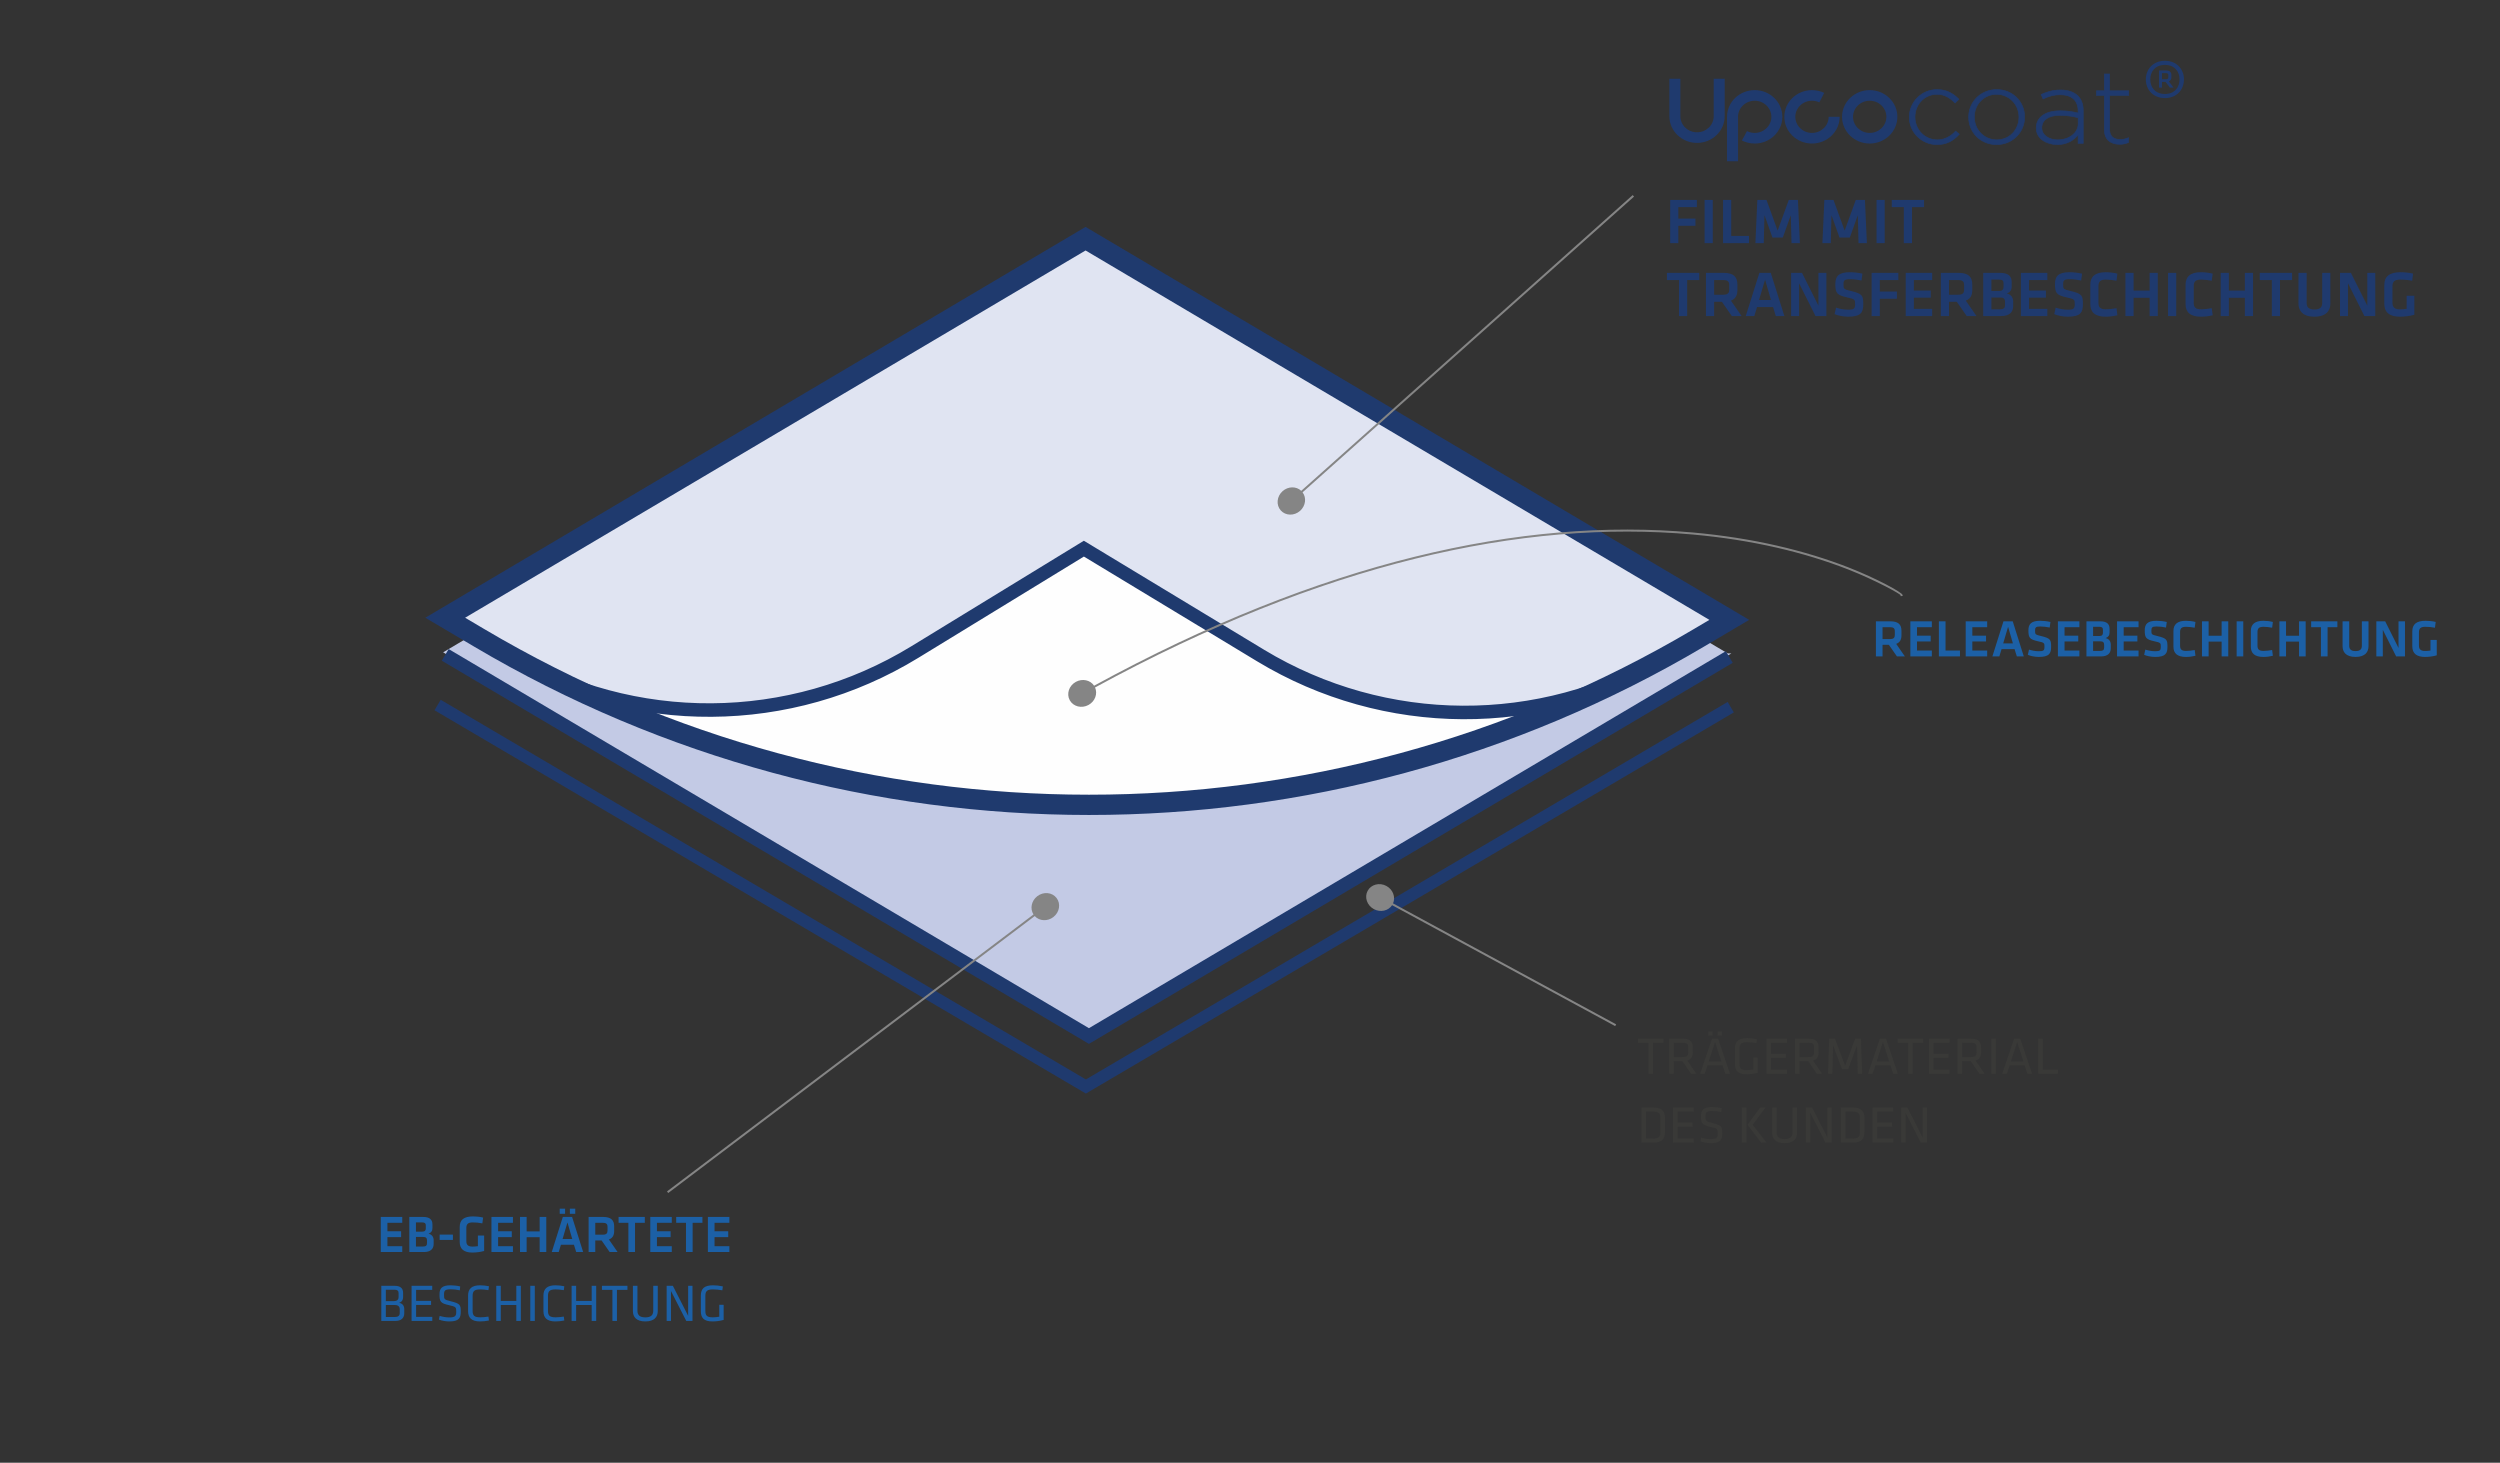 <?xml version="1.0" encoding="UTF-8"?>
<svg width="617px" height="361px" viewBox="0 0 617 361" version="1.1" xmlns="http://www.w3.org/2000/svg" xmlns:xlink="http://www.w3.org/1999/xlink">
    <rect x="0" y="0" width="617" height="361" fill="#333333" stroke="none"/>
    <!-- Generator: Sketch 52.6 (67491) - http://www.bohemiancoding.com/sketch -->
    <title>UpcoCoat_graphics_de    </title>
    <desc>Created with Sketch.</desc>
    <g id="UpcoCoat_graphics_de----" stroke="none" stroke-width="1" fill="none" fill-rule="evenodd">
        <g id="Group" transform="translate(108, 58)">
            <polygon id="Fill-1" fill="#C3CAE5" points="1.369 102.99 160.583 197.268 319.296 103.264 318.397 103.264 319.296 103.264 318.397 103.264 159.721 9.259"></polygon>
            <path d="M160.333,1.388 L315.565,93.307 L316.339,98.815 L281.982,114.885 L260.026,117.906 L241.942,117.041 C241.942,117.041 220.417,114.453 204.055,104.959 L159.562,78.15 L121.821,100.642 L107.613,108.841 L89.53,114.885 L75.322,117.041 L63.265,117.473 L52.071,116.989 L42.6,115.315 L25.379,107.98 L8.586,98.815 C8.586,98.815 0.676,96.653 7.86,91.096 L160.333,1.388 Z" id="Fill-2" fill="#E0E4F2"></path>
            <path d="M46.475,117.905 C46.475,117.905 106.367,142.933 160.591,140.777 C160.591,140.777 216.971,142.902 260.456,123.084 L281.985,114.884 L265.624,117.905 L249.694,117.905 C249.694,117.905 224.72,117.533 203.623,103.262 L160.333,77.772 L129.141,96.326 L113.211,105.82 C113.211,105.82 91.683,117.905 70.586,117.905 L50.351,116.178 L46.475,117.905 Z" id="Fill-4" fill="#FEFEFE"></path>
            <polyline id="Stroke-6" stroke="#1F3A6E" stroke-width="3.335" points="1.88 103.621 160.748 197.692 318.786 104.147"></polyline>
            <path d="M318.786,94.981 L159.919,0.91 L1.88,94.455 L10.219,99.39 C103.076,154.376 218.422,154.385 311.292,99.418 L318.786,94.981 Z" id="Stroke-8" stroke="#1F3A6E" stroke-width="5.003"></path>
            <path d="M1.88,94.454 L17.284,103.6 C48.324,122.027 86.976,121.772 117.77,102.934 L159.499,77.406 L203.115,103.786 C233.778,122.329 272.114,122.533 302.971,104.319 L318.786,94.981" id="Stroke-10" stroke="#1F3A6E" stroke-width="3.335"></path>
            <polyline id="Stroke-1-Copy-3" stroke="#1F3A6E" stroke-width="3" points="5.68434189e-14 116 159.993 210.149 319.15 116.527"></polyline>
        </g>
        <path d="M470.125,162 L468.162,162 L466.173,159.14 L464.613,159.14 L464.613,162 L462.975,162 L462.975,153.342 L466.524,153.342 C468.539,153.342 469.28,154.161 469.28,155.682 L469.28,156.813 C469.28,157.853 468.89,158.581 467.98,158.906 L470.125,162 Z M467.642,155.812 C467.642,155.084 467.33,154.785 466.459,154.785 L464.613,154.785 L464.613,157.723 L466.459,157.723 C467.356,157.723 467.642,157.398 467.642,156.67 L467.642,155.812 Z M471.475,162 L471.475,153.342 L476.779,153.342 L476.779,154.785 L473.113,154.785 L473.113,156.878 L476.493,156.878 L476.493,158.321 L473.113,158.321 L473.113,160.557 L476.779,160.557 L476.779,162 L471.475,162 Z M480.157,153.342 L480.157,160.557 L483.719,160.557 L483.719,162 L478.519,162 L478.519,153.342 L480.157,153.342 Z M485.134,162 L485.134,153.342 L490.438,153.342 L490.438,154.785 L486.772,154.785 L486.772,156.878 L490.152,156.878 L490.152,158.321 L486.772,158.321 L486.772,160.557 L490.438,160.557 L490.438,162 L485.134,162 Z M497.755,162 L497.196,160.206 L493.985,160.206 L493.439,162 L491.723,162 L494.453,153.342 L496.741,153.342 L499.471,162 L497.755,162 Z M495.597,154.694 L494.388,158.789 L496.78,158.789 L495.597,154.694 Z M506.216,159.647 C506.216,161.285 505.735,162.13 503.174,162.13 C502.186,162.13 501.042,161.883 500.47,161.61 L500.756,160.323 C501.562,160.57 502.342,160.726 503.2,160.726 C504.383,160.726 504.578,160.479 504.578,159.647 C504.578,158.685 504.552,158.607 502.992,158.269 C500.899,157.801 500.613,157.398 500.613,155.565 C500.613,153.992 501.328,153.212 503.525,153.212 C504.279,153.212 505.189,153.303 506.047,153.498 L505.865,154.876 C505.15,154.72 504.305,154.616 503.551,154.616 C502.446,154.616 502.251,154.85 502.251,155.604 C502.251,156.592 502.277,156.618 503.772,156.982 C506.099,157.541 506.216,157.918 506.216,159.647 Z M507.891,162 L507.891,153.342 L513.195,153.342 L513.195,154.785 L509.529,154.785 L509.529,156.878 L512.909,156.878 L512.909,158.321 L509.529,158.321 L509.529,160.557 L513.195,160.557 L513.195,162 L507.891,162 Z M518.575,162 L514.935,162 L514.935,153.342 L518.341,153.342 C519.979,153.342 520.642,154.018 520.642,155.188 L520.642,156.085 C520.642,156.8 520.343,157.203 519.68,157.489 C520.473,157.658 520.941,158.243 520.941,159.088 L520.941,160.011 C520.941,161.233 520.148,162 518.575,162 Z M519.303,159.803 L519.303,159.153 C519.303,158.568 519.043,158.282 518.393,158.282 L516.573,158.282 L516.573,160.648 L518.25,160.648 C518.991,160.648 519.303,160.44 519.303,159.803 Z M519.004,156.163 L519.004,155.396 C519.004,154.915 518.744,154.694 518.146,154.694 L516.573,154.694 L516.573,156.969 L518.133,156.969 C518.77,156.969 519.004,156.67 519.004,156.163 Z M522.486,162 L522.486,153.342 L527.79,153.342 L527.79,154.785 L524.124,154.785 L524.124,156.878 L527.504,156.878 L527.504,158.321 L524.124,158.321 L524.124,160.557 L527.79,160.557 L527.79,162 L522.486,162 Z M534.925,159.647 C534.925,161.285 534.444,162.13 531.883,162.13 C530.895,162.13 529.751,161.883 529.179,161.61 L529.465,160.323 C530.271,160.57 531.051,160.726 531.909,160.726 C533.092,160.726 533.287,160.479 533.287,159.647 C533.287,158.685 533.261,158.607 531.701,158.269 C529.608,157.801 529.322,157.398 529.322,155.565 C529.322,153.992 530.037,153.212 532.234,153.212 C532.988,153.212 533.898,153.303 534.756,153.498 L534.574,154.876 C533.859,154.72 533.014,154.616 532.26,154.616 C531.155,154.616 530.96,154.85 530.96,155.604 C530.96,156.592 530.986,156.618 532.481,156.982 C534.808,157.541 534.925,157.918 534.925,159.647 Z M536.405,159.621 L536.405,155.721 C536.405,154.135 537.328,153.212 539.486,153.212 C540.292,153.212 541.124,153.316 541.839,153.498 L541.657,154.915 C540.955,154.785 540.136,154.694 539.538,154.694 C538.407,154.694 538.043,155.084 538.043,156.007 L538.043,159.335 C538.043,160.258 538.407,160.648 539.538,160.648 C540.136,160.648 540.955,160.557 541.657,160.427 L541.839,161.844 C541.124,162.026 540.292,162.13 539.486,162.13 C537.328,162.13 536.405,161.207 536.405,159.621 Z M549.936,162 L548.298,162 L548.298,158.347 L545.087,158.347 L545.087,162 L543.449,162 L543.449,153.342 L545.087,153.342 L545.087,156.904 L548.298,156.904 L548.298,153.342 L549.936,153.342 L549.936,162 Z M553.639,153.342 L553.639,162 L552.001,162 L552.001,153.342 L553.639,153.342 Z M555.509,159.621 L555.509,155.721 C555.509,154.135 556.432,153.212 558.59,153.212 C559.396,153.212 560.228,153.316 560.943,153.498 L560.761,154.915 C560.059,154.785 559.24,154.694 558.642,154.694 C557.511,154.694 557.147,155.084 557.147,156.007 L557.147,159.335 C557.147,160.258 557.511,160.648 558.642,160.648 C559.24,160.648 560.059,160.557 560.761,160.427 L560.943,161.844 C560.228,162.026 559.396,162.13 558.59,162.13 C556.432,162.13 555.509,161.207 555.509,159.621 Z M569.04,162 L567.402,162 L567.402,158.347 L564.191,158.347 L564.191,162 L562.553,162 L562.553,153.342 L564.191,153.342 L564.191,156.904 L567.402,156.904 L567.402,153.342 L569.04,153.342 L569.04,162 Z M572.808,162 L572.808,154.785 L570.39,154.785 L570.39,153.342 L576.864,153.342 L576.864,154.785 L574.446,154.785 L574.446,162 L572.808,162 Z M582.907,153.342 L584.545,153.342 L584.545,159.491 C584.545,160.856 583.778,162.13 581.347,162.13 C578.916,162.13 578.149,160.856 578.149,159.491 L578.149,153.342 L579.787,153.342 L579.787,159.361 C579.787,160.206 580.19,160.687 581.347,160.687 C582.504,160.687 582.907,160.206 582.907,159.361 L582.907,153.342 Z M591.368,162 L588.079,155.435 L588.079,162 L586.48,162 L586.48,153.342 L588.664,153.342 L591.953,159.92 L591.953,153.342 L593.552,153.342 L593.552,162 L591.368,162 Z M596.995,156.046 L596.995,159.322 C596.995,160.167 597.359,160.661 598.503,160.661 C598.945,160.661 599.4,160.622 599.842,160.557 L599.842,157.931 L601.389,157.931 L601.389,161.74 C600.479,162 599.4,162.13 598.49,162.13 C596.371,162.13 595.357,161.233 595.357,159.517 L595.357,155.825 C595.357,154.044 596.397,153.212 598.646,153.212 C599.348,153.212 600.349,153.29 601.129,153.498 L600.947,154.928 C600.154,154.759 599.361,154.694 598.516,154.694 C597.372,154.694 596.995,155.162 596.995,156.046 Z" id="Releasebeschichtung" fill="#1C60A6"></path>
        <path d="M321.142,121.136 L402.761,48.313 L402.948,48.147 L403.281,48.52 L403.094,48.687 L321.474,121.509 C322.489,122.852 322.242,124.844 320.868,126.071 C319.425,127.357 317.287,127.315 316.092,125.976 C314.897,124.636 315.098,122.507 316.54,121.22 C317.915,119.994 319.922,119.975 321.142,121.136 Z" id="Line-5" fill="#858585" fill-rule="nonzero"></path>
        <path d="M419.43,137.949 C433.993,141.081 446.399,145.732 456.573,151.223 C463.035,154.711 468.916,158.934 468.916,159.551 L468.916,159.801 L468.416,159.801 L468.416,159.551 C468.416,159.234 462.525,155.004 456.335,151.663 C446.202,146.194 433.841,141.559 419.325,138.438 C378.064,129.567 327.773,134.365 268.332,157.933 C268.829,159.541 267.92,161.33 266.211,162.016 C264.417,162.736 262.421,161.97 261.752,160.304 C261.083,158.638 261.995,156.704 263.789,155.984 C265.499,155.297 267.393,155.962 268.146,157.469 C327.678,133.865 378.07,129.056 419.43,137.949 Z" id="Line-2" fill="#858585" fill-rule="nonzero" transform="translate(365.225, 148.034) rotate(-7) translate(-365.225, -148.034) "></path>
        <path d="M152.227,259.543 L151.977,259.55 L151.962,259.051 L152.212,259.043 L265.313,256.92 C265.402,255.238 266.873,253.873 268.714,253.82 C270.647,253.764 272.255,255.174 272.307,256.968 C272.359,258.762 270.834,260.262 268.902,260.317 C267.06,260.371 265.513,259.093 265.327,257.42 L152.227,259.543 Z" id="Line-8" fill="#858585" fill-rule="nonzero" transform="translate(212.135, 257.069) rotate(-36) translate(-212.135, -257.069) "></path>
        <path d="M340.443,235.99 L402.82,236.492 L403.07,236.494 L403.066,236.994 L402.816,236.992 L340.439,236.49 C340.288,238.167 338.767,239.476 336.925,239.461 C334.992,239.446 333.437,237.978 333.451,236.183 C333.466,234.388 335.045,232.946 336.977,232.962 C338.82,232.976 340.319,234.31 340.443,235.99 Z" id="Line-11" fill="#858585" fill-rule="nonzero" transform="translate(368.261, 236.212) rotate(-332) translate(-368.261, -236.212) "></path>
        <path d="M406.847,265 L406.847,257.343 L404.26,257.343 L404.26,256.342 L410.552,256.342 L410.552,257.343 L407.965,257.343 L407.965,265 L406.847,265 Z M417.362,265 L415.204,261.867 L413.085,261.867 L413.085,265 L411.967,265 L411.967,256.342 L415.269,256.342 C417.128,256.342 417.778,257.148 417.778,258.474 L417.778,259.722 C417.778,260.749 417.401,261.451 416.4,261.737 L418.649,265 L417.362,265 Z M416.66,258.487 C416.66,257.629 416.296,257.343 415.23,257.343 L413.085,257.343 L413.085,260.879 L415.23,260.879 C416.296,260.879 416.66,260.58 416.66,259.735 L416.66,258.487 Z M424.029,256.342 L426.954,265 L425.823,265 L425.108,262.92 L421.429,262.92 L420.727,265 L419.596,265 L422.521,256.342 L424.029,256.342 Z M424.822,261.945 L423.275,257.148 L421.728,261.945 L424.822,261.945 Z M421.611,255.588 L421.611,254.574 L422.651,254.574 L422.651,255.588 L421.611,255.588 Z M423.912,255.588 L423.912,254.574 L424.952,254.574 L424.952,255.588 L423.912,255.588 Z M429.305,258.825 L429.305,262.517 C429.305,263.622 429.63,264.116 431.112,264.116 C431.567,264.116 432.139,264.077 432.737,263.96 L432.737,261.022 L433.816,261.022 L433.816,264.753 C432.971,265 431.97,265.13 431.073,265.13 C428.863,265.13 428.187,264.181 428.187,262.582 L428.187,258.773 C428.187,257.018 429.058,256.212 431.216,256.212 C431.957,256.212 432.815,256.303 433.621,256.485 L433.491,257.447 C432.659,257.304 431.879,257.226 431.164,257.226 C429.734,257.226 429.305,257.655 429.305,258.825 Z M435.946,265 L435.946,256.342 L441.042,256.342 L441.042,257.343 L437.064,257.343 L437.064,260.06 L440.756,260.06 L440.756,261.061 L437.064,261.061 L437.064,263.999 L441.055,263.999 L441.055,265 L435.946,265 Z M448.411,265 L446.253,261.867 L444.134,261.867 L444.134,265 L443.016,265 L443.016,256.342 L446.318,256.342 C448.177,256.342 448.827,257.148 448.827,258.474 L448.827,259.722 C448.827,260.749 448.45,261.451 447.449,261.737 L449.698,265 L448.411,265 Z M447.709,258.487 C447.709,257.629 447.345,257.343 446.279,257.343 L444.134,257.343 L444.134,260.879 L446.279,260.879 C447.345,260.879 447.709,260.58 447.709,259.735 L447.709,258.487 Z M454.61,263.882 L452.4,257.98 L452.231,265 L451.152,265 L451.451,256.342 L452.868,256.342 L455.364,263.037 L457.86,256.342 L459.277,256.342 L459.576,265 L458.497,265 L458.328,257.98 L456.118,263.882 L454.61,263.882 Z M465.463,256.342 L468.388,265 L467.257,265 L466.542,262.92 L462.863,262.92 L462.161,265 L461.03,265 L463.955,256.342 L465.463,256.342 Z M466.256,261.945 L464.709,257.148 L463.162,261.945 L466.256,261.945 Z M470.934,265 L470.934,257.343 L468.347,257.343 L468.347,256.342 L474.639,256.342 L474.639,257.343 L472.052,257.343 L472.052,265 L470.934,265 Z M476.054,265 L476.054,256.342 L481.15,256.342 L481.15,257.343 L477.172,257.343 L477.172,260.06 L480.864,260.06 L480.864,261.061 L477.172,261.061 L477.172,263.999 L481.163,263.999 L481.163,265 L476.054,265 Z M488.519,265 L486.361,261.867 L484.242,261.867 L484.242,265 L483.124,265 L483.124,256.342 L486.426,256.342 C488.285,256.342 488.935,257.148 488.935,258.474 L488.935,259.722 C488.935,260.749 488.558,261.451 487.557,261.737 L489.806,265 L488.519,265 Z M487.817,258.487 C487.817,257.629 487.453,257.343 486.387,257.343 L484.242,257.343 L484.242,260.879 L486.387,260.879 C487.453,260.879 487.817,260.58 487.817,259.735 L487.817,258.487 Z M492.573,256.342 L492.573,265 L491.455,265 L491.455,256.342 L492.573,256.342 Z M498.59,256.342 L501.515,265 L500.384,265 L499.669,262.92 L495.99,262.92 L495.288,265 L494.157,265 L497.082,256.342 L498.59,256.342 Z M499.383,261.945 L497.836,257.148 L496.289,261.945 L499.383,261.945 Z M504.152,256.342 L504.152,263.999 L507.909,263.999 L507.909,265 L503.034,265 L503.034,256.342 L504.152,256.342 Z M405.105,273.342 L408.134,273.342 C410.253,273.342 410.916,274.447 410.916,275.825 L410.916,279.517 C410.916,280.895 410.253,282 408.134,282 L405.105,282 L405.105,273.342 Z M406.223,274.343 L406.223,280.999 L408.095,280.999 C409.408,280.999 409.798,280.453 409.798,279.439 L409.798,275.903 C409.798,274.889 409.408,274.343 408.095,274.343 L406.223,274.343 Z M412.916,282 L412.916,273.342 L418.012,273.342 L418.012,274.343 L414.034,274.343 L414.034,277.06 L417.726,277.06 L417.726,278.061 L414.034,278.061 L414.034,280.999 L418.025,280.999 L418.025,282 L412.916,282 Z M425.056,279.764 C425.056,281.272 424.614,282.13 422.235,282.13 C421.403,282.13 420.402,281.974 419.661,281.675 L419.843,280.765 C420.636,281.012 421.468,281.142 422.261,281.142 C423.652,281.142 423.938,280.778 423.938,279.79 C423.938,278.62 423.925,278.516 422.144,278.113 C420.051,277.645 419.804,277.242 419.804,275.448 C419.804,273.94 420.428,273.212 422.573,273.212 C423.327,273.212 424.224,273.316 424.913,273.498 L424.822,274.447 C424.133,274.291 423.314,274.2 422.599,274.2 C421.182,274.2 420.922,274.486 420.922,275.487 C420.922,276.683 420.922,276.735 422.638,277.164 C424.939,277.736 425.056,278.074 425.056,279.764 Z M431.019,273.342 L431.019,282 L429.901,282 L429.901,273.342 L431.019,273.342 Z M435.725,273.342 L432.553,277.593 L435.985,282 L434.646,282 L431.292,277.593 L434.412,273.342 L435.725,273.342 Z M442.392,273.342 L443.51,273.342 L443.51,279.569 C443.51,280.986 442.691,282.13 440.442,282.13 C438.193,282.13 437.374,280.986 437.374,279.569 L437.374,273.342 L438.492,273.342 L438.492,279.504 C438.492,280.57 439.077,281.129 440.442,281.129 C441.807,281.129 442.392,280.57 442.392,279.504 L442.392,273.342 Z M450.541,282 L446.771,274.629 L446.771,282 L445.705,282 L445.705,273.342 L447.239,273.342 L451.009,280.752 L451.009,273.342 L452.075,273.342 L452.075,282 L450.541,282 Z M454.335,273.342 L457.364,273.342 C459.483,273.342 460.146,274.447 460.146,275.825 L460.146,279.517 C460.146,280.895 459.483,282 457.364,282 L454.335,282 L454.335,273.342 Z M455.453,274.343 L455.453,280.999 L457.325,280.999 C458.638,280.999 459.028,280.453 459.028,279.439 L459.028,275.903 C459.028,274.889 458.638,274.343 457.325,274.343 L455.453,274.343 Z M462.146,282 L462.146,273.342 L467.242,273.342 L467.242,274.343 L463.264,274.343 L463.264,277.06 L466.956,277.06 L466.956,278.061 L463.264,278.061 L463.264,280.999 L467.255,280.999 L467.255,282 L462.146,282 Z M474.052,282 L470.282,274.629 L470.282,282 L469.216,282 L469.216,273.342 L470.75,273.342 L474.52,280.752 L474.52,273.342 L475.586,273.342 L475.586,282 L474.052,282 Z" id="Trägermaterial-des-K" fill="#393937"></path>
        <path d="M93.975,309 L93.975,300.342 L99.279,300.342 L99.279,301.785 L95.613,301.785 L95.613,303.878 L98.993,303.878 L98.993,305.321 L95.613,305.321 L95.613,307.557 L99.279,307.557 L99.279,309 L93.975,309 Z M104.659,309 L101.019,309 L101.019,300.342 L104.425,300.342 C106.063,300.342 106.726,301.018 106.726,302.188 L106.726,303.085 C106.726,303.8 106.427,304.203 105.764,304.489 C106.557,304.658 107.025,305.243 107.025,306.088 L107.025,307.011 C107.025,308.233 106.232,309 104.659,309 Z M105.387,306.803 L105.387,306.153 C105.387,305.568 105.127,305.282 104.477,305.282 L102.657,305.282 L102.657,307.648 L104.334,307.648 C105.075,307.648 105.387,307.44 105.387,306.803 Z M105.088,303.163 L105.088,302.396 C105.088,301.915 104.828,301.694 104.23,301.694 L102.657,301.694 L102.657,303.969 L104.217,303.969 C104.854,303.969 105.088,303.67 105.088,303.163 Z M108.505,306.023 L108.505,304.697 L111.781,304.697 L111.781,306.023 L108.505,306.023 Z M115.094,303.046 L115.094,306.322 C115.094,307.167 115.458,307.661 116.602,307.661 C117.044,307.661 117.499,307.622 117.941,307.557 L117.941,304.931 L119.488,304.931 L119.488,308.74 C118.578,309 117.499,309.13 116.589,309.13 C114.47,309.13 113.456,308.233 113.456,306.517 L113.456,302.825 C113.456,301.044 114.496,300.212 116.745,300.212 C117.447,300.212 118.448,300.29 119.228,300.498 L119.046,301.928 C118.253,301.759 117.46,301.694 116.615,301.694 C115.471,301.694 115.094,302.162 115.094,303.046 Z M121.293,309 L121.293,300.342 L126.597,300.342 L126.597,301.785 L122.931,301.785 L122.931,303.878 L126.311,303.878 L126.311,305.321 L122.931,305.321 L122.931,307.557 L126.597,307.557 L126.597,309 L121.293,309 Z M134.824,309 L133.186,309 L133.186,305.347 L129.975,305.347 L129.975,309 L128.337,309 L128.337,300.342 L129.975,300.342 L129.975,303.904 L133.186,303.904 L133.186,300.342 L134.824,300.342 L134.824,309 Z M142.206,309 L141.647,307.206 L138.436,307.206 L137.89,309 L136.174,309 L138.904,300.342 L141.192,300.342 L143.922,309 L142.206,309 Z M140.048,301.694 L138.839,305.789 L141.231,305.789 L140.048,301.694 Z M138.137,299.562 L138.137,298.301 L139.463,298.301 L139.463,299.562 L138.137,299.562 Z M140.646,299.562 L140.646,298.301 L141.972,298.301 L141.972,299.562 L140.646,299.562 Z M152.422,309 L150.459,309 L148.47,306.14 L146.91,306.14 L146.91,309 L145.272,309 L145.272,300.342 L148.821,300.342 C150.836,300.342 151.577,301.161 151.577,302.682 L151.577,303.813 C151.577,304.853 151.187,305.581 150.277,305.906 L152.422,309 Z M149.939,302.812 C149.939,302.084 149.627,301.785 148.756,301.785 L146.91,301.785 L146.91,304.723 L148.756,304.723 C149.653,304.723 149.939,304.398 149.939,303.67 L149.939,302.812 Z M155.085,309 L155.085,301.785 L152.667,301.785 L152.667,300.342 L159.141,300.342 L159.141,301.785 L156.723,301.785 L156.723,309 L155.085,309 Z M160.491,309 L160.491,300.342 L165.795,300.342 L165.795,301.785 L162.129,301.785 L162.129,303.878 L165.509,303.878 L165.509,305.321 L162.129,305.321 L162.129,307.557 L165.795,307.557 L165.795,309 L160.491,309 Z M169.303,309 L169.303,301.785 L166.885,301.785 L166.885,300.342 L173.359,300.342 L173.359,301.785 L170.941,301.785 L170.941,309 L169.303,309 Z M174.709,309 L174.709,300.342 L180.013,300.342 L180.013,301.785 L176.347,301.785 L176.347,303.878 L179.727,303.878 L179.727,305.321 L176.347,305.321 L176.347,307.557 L180.013,307.557 L180.013,309 L174.709,309 Z M97.628,326 L94.105,326 L94.105,317.342 L97.446,317.342 C98.811,317.342 99.487,317.953 99.487,319.097 L99.487,320.098 C99.487,320.761 99.266,321.255 98.499,321.541 C99.253,321.671 99.773,322.178 99.773,323.101 L99.773,324.141 C99.773,325.35 98.928,326 97.628,326 Z M98.655,324.05 L98.655,323.14 C98.655,322.451 98.265,322.074 97.407,322.074 L95.223,322.074 L95.223,325.038 L97.472,325.038 C98.265,325.038 98.655,324.7 98.655,324.05 Z M98.369,320.098 L98.369,319.123 C98.369,318.564 98.057,318.304 97.381,318.304 L95.223,318.304 L95.223,321.112 L97.199,321.112 C98.044,321.112 98.369,320.722 98.369,320.098 Z M101.578,326 L101.578,317.342 L106.674,317.342 L106.674,318.343 L102.696,318.343 L102.696,321.06 L106.388,321.06 L106.388,322.061 L102.696,322.061 L102.696,324.999 L106.687,324.999 L106.687,326 L101.578,326 Z M113.718,323.764 C113.718,325.272 113.276,326.13 110.897,326.13 C110.065,326.13 109.064,325.974 108.323,325.675 L108.505,324.765 C109.298,325.012 110.13,325.142 110.923,325.142 C112.314,325.142 112.6,324.778 112.6,323.79 C112.6,322.62 112.587,322.516 110.806,322.113 C108.713,321.645 108.466,321.242 108.466,319.448 C108.466,317.94 109.09,317.212 111.235,317.212 C111.989,317.212 112.886,317.316 113.575,317.498 L113.484,318.447 C112.795,318.291 111.976,318.2 111.261,318.2 C109.844,318.2 109.584,318.486 109.584,319.487 C109.584,320.683 109.584,320.735 111.3,321.164 C113.601,321.736 113.718,322.074 113.718,323.764 Z M116.641,319.825 L116.641,323.517 C116.641,324.726 117.109,325.116 118.526,325.116 C119.046,325.116 119.891,325.051 120.554,324.934 L120.671,325.896 C120.047,326.039 119.137,326.13 118.487,326.13 C116.368,326.13 115.523,325.22 115.523,323.582 L115.523,319.76 C115.523,318.122 116.368,317.212 118.487,317.212 C119.137,317.212 120.047,317.303 120.671,317.446 L120.554,318.408 C119.891,318.291 119.046,318.226 118.526,318.226 C117.109,318.226 116.641,318.616 116.641,319.825 Z M128.547,326 L127.429,326 L127.429,322.074 L123.594,322.074 L123.594,326 L122.476,326 L122.476,317.342 L123.594,317.342 L123.594,321.073 L127.429,321.073 L127.429,317.342 L128.547,317.342 L128.547,326 Z M131.99,317.342 L131.99,326 L130.872,326 L130.872,317.342 L131.99,317.342 Z M135.238,319.825 L135.238,323.517 C135.238,324.726 135.706,325.116 137.123,325.116 C137.643,325.116 138.488,325.051 139.151,324.934 L139.268,325.896 C138.644,326.039 137.734,326.13 137.084,326.13 C134.965,326.13 134.12,325.22 134.12,323.582 L134.12,319.76 C134.12,318.122 134.965,317.212 137.084,317.212 C137.734,317.212 138.644,317.303 139.268,317.446 L139.151,318.408 C138.488,318.291 137.643,318.226 137.123,318.226 C135.706,318.226 135.238,318.616 135.238,319.825 Z M147.144,326 L146.026,326 L146.026,322.074 L142.191,322.074 L142.191,326 L141.073,326 L141.073,317.342 L142.191,317.342 L142.191,321.073 L146.026,321.073 L146.026,317.342 L147.144,317.342 L147.144,326 Z M151.146,326 L151.146,318.343 L148.559,318.343 L148.559,317.342 L154.851,317.342 L154.851,318.343 L152.264,318.343 L152.264,326 L151.146,326 Z M161.219,317.342 L162.337,317.342 L162.337,323.569 C162.337,324.986 161.518,326.13 159.269,326.13 C157.02,326.13 156.201,324.986 156.201,323.569 L156.201,317.342 L157.319,317.342 L157.319,323.504 C157.319,324.57 157.904,325.129 159.269,325.129 C160.634,325.129 161.219,324.57 161.219,323.504 L161.219,317.342 Z M169.368,326 L165.598,318.629 L165.598,326 L164.532,326 L164.532,317.342 L166.066,317.342 L169.836,324.752 L169.836,317.342 L170.902,317.342 L170.902,326 L169.368,326 Z M174.085,319.825 L174.085,323.517 C174.085,324.622 174.41,325.116 175.892,325.116 C176.347,325.116 176.919,325.077 177.517,324.96 L177.517,322.022 L178.596,322.022 L178.596,325.753 C177.751,326 176.75,326.13 175.853,326.13 C173.643,326.13 172.967,325.181 172.967,323.582 L172.967,319.773 C172.967,318.018 173.838,317.212 175.996,317.212 C176.737,317.212 177.595,317.303 178.401,317.485 L178.271,318.447 C177.439,318.304 176.659,318.226 175.944,318.226 C174.514,318.226 174.085,318.655 174.085,319.825 Z" id="EB-gehärtete-Beschic" fill="#1C60A6"></path>
        <path d="M414.216,60 L412.2,60 L412.2,49.344 L418.792,49.344 L418.792,51.12 L414.216,51.12 L414.216,53.952 L418.44,53.952 L418.44,55.728 L414.216,55.728 L414.216,60 Z M422.71,49.344 L422.71,60 L420.694,60 L420.694,49.344 L422.71,49.344 Z M427.267,49.344 L427.267,58.224 L431.651,58.224 L431.651,60 L425.251,60 L425.251,49.344 L427.267,49.344 Z M441.969,53.104 L440.001,58.624 L437.441,58.624 L435.473,53.104 L435.297,60 L433.233,60 L433.713,49.344 L435.969,49.344 L438.721,56.912 L441.473,49.344 L443.729,49.344 L444.209,60 L442.145,60 L441.969,53.104 Z M458.508,53.104 L456.54,58.624 L453.98,58.624 L452.012,53.104 L451.836,60 L449.772,60 L450.252,49.344 L452.508,49.344 L455.26,56.912 L458.012,49.344 L460.268,49.344 L460.748,60 L458.684,60 L458.508,53.104 Z M465.145,49.344 L465.145,60 L463.129,60 L463.129,49.344 L465.145,49.344 Z M469.863,60 L469.863,51.12 L466.887,51.12 L466.887,49.344 L474.855,49.344 L474.855,51.12 L471.879,51.12 L471.879,60 L469.863,60 Z M414.376,78 L414.376,69.12 L411.4,69.12 L411.4,67.344 L419.368,67.344 L419.368,69.12 L416.392,69.12 L416.392,78 L414.376,78 Z M429.83,78 L427.414,78 L424.966,74.48 L423.046,74.48 L423.046,78 L421.03,78 L421.03,67.344 L425.398,67.344 C427.878,67.344 428.79,68.352 428.79,70.224 L428.79,71.616 C428.79,72.896 428.31,73.792 427.19,74.192 L429.83,78 Z M426.774,70.384 C426.774,69.488 426.39,69.12 425.318,69.12 L423.046,69.12 L423.046,72.736 L425.318,72.736 C426.422,72.736 426.774,72.336 426.774,71.44 L426.774,70.384 Z M438.275,78 L437.587,75.792 L433.635,75.792 L432.963,78 L430.851,78 L434.211,67.344 L437.027,67.344 L440.387,78 L438.275,78 Z M435.619,69.008 L434.131,74.048 L437.075,74.048 L435.619,69.008 Z M448.065,78 L444.017,69.92 L444.017,78 L442.049,78 L442.049,67.344 L444.737,67.344 L448.785,75.44 L448.785,67.344 L450.753,67.344 L450.753,78 L448.065,78 Z M459.854,75.104 C459.854,77.12 459.262,78.16 456.11,78.16 C454.894,78.16 453.486,77.856 452.782,77.52 L453.134,75.936 C454.126,76.24 455.086,76.432 456.142,76.432 C457.598,76.432 457.838,76.128 457.838,75.104 C457.838,73.92 457.806,73.824 455.886,73.408 C453.31,72.832 452.958,72.336 452.958,70.08 C452.958,68.144 453.838,67.184 456.542,67.184 C457.47,67.184 458.59,67.296 459.646,67.536 L459.422,69.232 C458.542,69.04 457.502,68.912 456.574,68.912 C455.214,68.912 454.974,69.2 454.974,70.128 C454.974,71.344 455.006,71.376 456.846,71.824 C459.71,72.512 459.854,72.976 459.854,75.104 Z M463.932,78 L461.916,78 L461.916,67.344 L468.508,67.344 L468.508,69.12 L463.932,69.12 L463.932,71.952 L468.156,71.952 L468.156,73.728 L463.932,73.728 L463.932,78 Z M470.329,78 L470.329,67.344 L476.857,67.344 L476.857,69.12 L472.345,69.12 L472.345,71.696 L476.505,71.696 L476.505,73.472 L472.345,73.472 L472.345,76.224 L476.857,76.224 L476.857,78 L470.329,78 Z M487.799,78 L485.383,78 L482.935,74.48 L481.015,74.48 L481.015,78 L478.999,78 L478.999,67.344 L483.367,67.344 C485.847,67.344 486.759,68.352 486.759,70.224 L486.759,71.616 C486.759,72.896 486.279,73.792 485.159,74.192 L487.799,78 Z M484.743,70.384 C484.743,69.488 484.359,69.12 483.287,69.12 L481.015,69.12 L481.015,72.736 L483.287,72.736 C484.391,72.736 484.743,72.336 484.743,71.44 L484.743,70.384 Z M493.94,78 L489.46,78 L489.46,67.344 L493.652,67.344 C495.668,67.344 496.484,68.176 496.484,69.616 L496.484,70.72 C496.484,71.6 496.116,72.096 495.3,72.448 C496.276,72.656 496.852,73.376 496.852,74.416 L496.852,75.552 C496.852,77.056 495.876,78 493.94,78 Z M494.836,75.296 L494.836,74.496 C494.836,73.776 494.516,73.424 493.716,73.424 L491.476,73.424 L491.476,76.336 L493.54,76.336 C494.452,76.336 494.836,76.08 494.836,75.296 Z M494.468,70.816 L494.468,69.872 C494.468,69.28 494.148,69.008 493.412,69.008 L491.476,69.008 L491.476,71.808 L493.396,71.808 C494.18,71.808 494.468,71.44 494.468,70.816 Z M498.754,78 L498.754,67.344 L505.282,67.344 L505.282,69.12 L500.77,69.12 L500.77,71.696 L504.93,71.696 L504.93,73.472 L500.77,73.472 L500.77,76.224 L505.282,76.224 L505.282,78 L498.754,78 Z M514.063,75.104 C514.063,77.12 513.471,78.16 510.319,78.16 C509.103,78.16 507.695,77.856 506.991,77.52 L507.343,75.936 C508.335,76.24 509.295,76.432 510.351,76.432 C511.807,76.432 512.047,76.128 512.047,75.104 C512.047,73.92 512.015,73.824 510.095,73.408 C507.519,72.832 507.167,72.336 507.167,70.08 C507.167,68.144 508.047,67.184 510.751,67.184 C511.679,67.184 512.799,67.296 513.855,67.536 L513.631,69.232 C512.751,69.04 511.711,68.912 510.783,68.912 C509.423,68.912 509.183,69.2 509.183,70.128 C509.183,71.344 509.215,71.376 511.055,71.824 C513.919,72.512 514.063,72.976 514.063,75.104 Z M515.885,75.072 L515.885,70.272 C515.885,68.32 517.021,67.184 519.677,67.184 C520.669,67.184 521.693,67.312 522.573,67.536 L522.349,69.28 C521.485,69.12 520.477,69.008 519.741,69.008 C518.349,69.008 517.901,69.488 517.901,70.624 L517.901,74.72 C517.901,75.856 518.349,76.336 519.741,76.336 C520.477,76.336 521.485,76.224 522.349,76.064 L522.573,77.808 C521.693,78.032 520.669,78.16 519.677,78.16 C517.021,78.16 515.885,77.024 515.885,75.072 Z M532.538,78 L530.522,78 L530.522,73.504 L526.57,73.504 L526.57,78 L524.554,78 L524.554,67.344 L526.57,67.344 L526.57,71.728 L530.522,71.728 L530.522,67.344 L532.538,67.344 L532.538,78 Z M537.096,67.344 L537.096,78 L535.08,78 L535.08,67.344 L537.096,67.344 Z M539.398,75.072 L539.398,70.272 C539.398,68.32 540.534,67.184 543.19,67.184 C544.182,67.184 545.206,67.312 546.086,67.536 L545.862,69.28 C544.998,69.12 543.99,69.008 543.254,69.008 C541.862,69.008 541.414,69.488 541.414,70.624 L541.414,74.72 C541.414,75.856 541.862,76.336 543.254,76.336 C543.99,76.336 544.998,76.224 545.862,76.064 L546.086,77.808 C545.206,78.032 544.182,78.16 543.19,78.16 C540.534,78.16 539.398,77.024 539.398,75.072 Z M556.051,78 L554.035,78 L554.035,73.504 L550.083,73.504 L550.083,78 L548.067,78 L548.067,67.344 L550.083,67.344 L550.083,71.728 L554.035,71.728 L554.035,67.344 L556.051,67.344 L556.051,78 Z M560.689,78 L560.689,69.12 L557.713,69.12 L557.713,67.344 L565.681,67.344 L565.681,69.12 L562.705,69.12 L562.705,78 L560.689,78 Z M573.118,67.344 L575.134,67.344 L575.134,74.912 C575.134,76.592 574.19,78.16 571.198,78.16 C568.206,78.16 567.262,76.592 567.262,74.912 L567.262,67.344 L569.278,67.344 L569.278,74.752 C569.278,75.792 569.774,76.384 571.198,76.384 C572.622,76.384 573.118,75.792 573.118,74.752 L573.118,67.344 Z M583.532,78 L579.484,69.92 L579.484,78 L577.516,78 L577.516,67.344 L580.204,67.344 L584.252,75.44 L584.252,67.344 L586.22,67.344 L586.22,78 L583.532,78 Z M590.457,70.672 L590.457,74.704 C590.457,75.744 590.905,76.352 592.313,76.352 C592.857,76.352 593.417,76.304 593.961,76.224 L593.961,72.992 L595.865,72.992 L595.865,77.68 C594.745,78 593.417,78.16 592.297,78.16 C589.689,78.16 588.441,77.056 588.441,74.944 L588.441,70.4 C588.441,68.208 589.721,67.184 592.489,67.184 C593.353,67.184 594.585,67.28 595.545,67.536 L595.321,69.296 C594.345,69.088 593.369,69.008 592.329,69.008 C590.921,69.008 590.457,69.584 590.457,70.672 Z" id="Film-mit-Transferbes" fill="#1F3A6E"></path>
        <g id="logo_Upcocoat" transform="translate(412, 15)" fill="#1F3A6E">
            <g id="Group-6">
                <path d="M49.442,9.86 C47.174,9.86 45.327,11.643 45.327,13.831 C45.327,16.023 47.174,17.805 49.442,17.805 C51.711,17.805 53.557,16.023 53.557,13.831 C53.557,11.643 51.711,9.86 49.442,9.86 M49.442,20.424 C45.678,20.424 42.615,17.466 42.615,13.831 C42.615,10.197 45.678,7.241 49.442,7.241 C53.207,7.241 56.27,10.197 56.27,13.831 C56.27,17.466 53.207,20.424 49.442,20.424" id="Fill-1"></path>
                <path d="M16.944,24.796 L14.231,24.796 L14.231,13.832 C14.231,10.197 17.294,7.241 21.059,7.241 C24.824,7.241 27.886,10.197 27.886,13.832 C27.886,17.466 24.824,20.425 21.059,20.425 C19.959,20.425 18.866,20.165 17.897,19.676 L19.155,17.355 C19.746,17.653 20.386,17.804 21.059,17.804 C23.327,17.804 25.174,16.024 25.174,13.832 C25.174,11.642 23.327,9.86 21.059,9.86 C18.791,9.86 16.944,11.642 16.944,13.832 L16.944,24.796 Z" id="Fill-3"></path>
                <path d="M35.199,20.423 C31.434,20.423 28.371,17.467 28.371,13.832 C28.371,10.197 31.434,7.242 35.199,7.242 C36.258,7.242 37.274,7.47 38.218,7.92 L37.016,10.267 C36.45,9.997 35.838,9.859 35.199,9.859 C32.929,9.859 31.084,11.643 31.084,13.832 C31.084,16.022 32.929,17.805 35.199,17.805 C37.467,17.805 39.314,16.022 39.314,13.832 L42.026,13.832 C42.026,17.467 38.963,20.423 35.199,20.423" id="Fill-5"></path>
                <path d="M6.827,20.269 C3.063,20.269 -0,17.313 -0,13.679 L-0,4.434 L2.712,4.434 L2.712,13.679 C2.712,15.868 4.559,17.651 6.827,17.651 C9.097,17.651 10.942,15.868 10.942,13.679 L10.942,4.434 L13.655,4.434 L13.655,13.679 C13.655,17.313 10.592,20.269 6.827,20.269" id="Fill-7"></path>
                <path d="M59.22,13.947 L59.22,13.896 C59.22,10.259 62.224,7.104 66.07,7.104 C68.599,7.104 70.181,8.223 71.445,9.495 L70.523,10.411 C69.364,9.267 68.046,8.274 66.044,8.274 C62.987,8.274 60.617,10.741 60.617,13.845 L60.617,13.896 C60.617,17.025 63.067,19.519 66.149,19.519 C68.046,19.519 69.522,18.576 70.654,17.356 L71.551,18.118 C70.181,19.621 68.547,20.687 66.07,20.687 C62.197,20.687 59.22,17.584 59.22,13.947" id="Fill-10"></path>
                <path d="M66.071,20.766 C62.248,20.766 59.139,17.707 59.139,13.948 L59.139,13.897 C59.139,10.109 62.248,7.027 66.071,7.027 C68.758,7.027 70.386,8.317 71.504,9.442 L71.558,9.497 L70.523,10.523 L70.465,10.466 C69.355,9.369 68.049,8.352 66.044,8.352 C63.047,8.352 60.698,10.765 60.698,13.846 L60.698,13.897 C60.698,17.004 63.093,19.44 66.15,19.44 C67.784,19.44 69.279,18.722 70.595,17.304 L70.649,17.247 L71.666,18.112 L71.612,18.17 C69.973,19.966 68.265,20.766 66.071,20.766 M66.071,7.183 C62.337,7.183 59.301,10.193 59.301,13.897 L59.301,13.948 C59.301,17.62 62.337,20.611 66.071,20.611 C68.19,20.611 69.848,19.841 71.437,18.127 L70.661,17.465 C69.327,18.878 67.809,19.595 66.15,19.595 C63.001,19.595 60.536,17.093 60.536,13.897 L60.536,13.846 C60.536,10.678 62.956,8.197 66.044,8.197 C68.074,8.197 69.4,9.2 70.523,10.299 L71.333,9.497 C70.175,8.343 68.641,7.183 66.071,7.183" id="Fill-12"></path>
                <path d="M73.869,13.947 L73.869,13.896 C73.869,10.259 76.794,7.104 80.798,7.104 C84.776,7.104 87.675,10.208 87.675,13.845 L87.675,13.896 C87.675,17.534 84.75,20.687 80.746,20.687 C76.768,20.687 73.869,17.584 73.869,13.947 M86.279,13.947 L86.279,13.896 C86.279,10.767 83.855,8.274 80.746,8.274 C77.557,8.274 75.265,10.792 75.265,13.845 L75.265,13.896 C75.265,17.025 77.689,19.519 80.798,19.519 C83.987,19.519 86.279,17.001 86.279,13.947" id="Fill-14"></path>
                <path d="M80.746,20.766 C76.844,20.766 73.789,17.77 73.789,13.948 L73.789,13.897 C73.789,10.043 76.868,7.027 80.8,7.027 C84.7,7.027 87.755,10.021 87.755,13.846 L87.755,13.897 C87.755,17.748 84.676,20.766 80.746,20.766 M80.8,7.183 C76.959,7.183 73.951,10.132 73.951,13.897 L73.951,13.948 C73.951,17.684 76.935,20.611 80.746,20.611 C84.586,20.611 87.595,17.66 87.595,13.897 L87.595,13.846 C87.595,10.11 84.61,7.183 80.8,7.183 M80.8,19.595 C77.651,19.595 75.185,17.093 75.185,13.897 L75.185,13.846 C75.185,10.678 77.628,8.197 80.746,8.197 C83.894,8.197 86.359,10.7 86.359,13.897 L86.359,13.948 C86.359,17.113 83.918,19.595 80.8,19.595 M80.746,8.352 C77.718,8.352 75.347,10.765 75.347,13.846 L75.347,13.897 C75.347,17.004 77.742,19.44 80.8,19.44 C83.828,19.44 86.199,17.027 86.199,13.948 L86.199,13.897 C86.199,10.788 83.804,8.352 80.746,8.352" id="Fill-16"></path>
                <path d="M90.547,16.618 L90.547,16.567 C90.547,13.87 92.944,12.346 96.422,12.346 C98.293,12.346 99.584,12.574 100.875,12.905 L100.875,12.346 C100.875,9.726 99.215,8.376 96.449,8.376 C94.815,8.376 93.472,8.809 92.233,9.42 L91.759,8.326 C93.234,7.664 94.683,7.206 96.527,7.206 C98.346,7.206 99.795,7.69 100.77,8.63 C101.665,9.495 102.139,10.69 102.139,12.295 L102.139,20.382 L100.875,20.382 L100.875,18.22 C99.953,19.468 98.293,20.687 95.737,20.687 C93.234,20.687 90.547,19.316 90.547,16.618 M100.902,15.525 L100.902,14.049 C99.768,13.769 98.267,13.463 96.342,13.463 C93.498,13.463 91.916,14.685 91.916,16.492 L91.916,16.543 C91.916,18.424 93.76,19.519 95.816,19.519 C98.557,19.519 100.902,17.889 100.902,15.525" id="Fill-18"></path>
                <path d="M95.738,20.766 C94.417,20.766 93.112,20.388 92.156,19.727 C91.05,18.964 90.467,17.889 90.467,16.619 L90.467,16.568 C90.467,13.914 92.749,12.266 96.423,12.266 C98.365,12.266 99.676,12.521 100.794,12.804 L100.794,12.344 C100.794,9.835 99.251,8.454 96.449,8.454 C95.028,8.454 93.699,8.781 92.27,9.488 L92.193,9.527 L91.654,8.287 L91.724,8.256 C92.968,7.698 94.511,7.128 96.527,7.128 C98.36,7.128 99.845,7.629 100.827,8.574 C101.764,9.481 102.22,10.696 102.22,12.294 L102.22,20.461 L100.794,20.461 L100.794,18.456 C100.037,19.397 98.465,20.766 95.738,20.766 M96.423,12.422 C92.848,12.422 90.627,14.011 90.627,16.568 L90.627,16.619 C90.627,18.602 92.383,20.611 95.738,20.611 C98.583,20.611 100.136,19.084 100.809,18.174 L100.956,17.976 L100.956,20.306 L102.059,20.306 L102.059,12.294 C102.059,10.741 101.619,9.561 100.712,8.686 C99.75,7.756 98.341,7.285 96.527,7.285 C94.583,7.285 93.135,7.8 91.864,8.366 L92.274,9.312 C93.698,8.622 95.027,8.299 96.449,8.299 C99.355,8.299 100.956,9.734 100.956,12.344 L100.956,13.006 L100.854,12.98 C99.724,12.691 98.405,12.422 96.423,12.422 M95.815,19.595 C93.838,19.595 91.836,18.547 91.836,16.543 L91.836,16.492 C91.836,14.576 93.563,13.387 96.343,13.387 C98.295,13.387 99.815,13.701 100.921,13.973 L100.982,13.989 L100.982,15.525 C100.982,17.845 98.76,19.595 95.815,19.595 M96.343,13.542 C93.663,13.542 91.997,14.673 91.997,16.492 L91.997,16.543 C91.997,18.444 93.919,19.44 95.815,19.44 C98.669,19.44 100.82,17.757 100.82,15.525 L100.82,14.11 C99.73,13.842 98.242,13.542 96.343,13.542" id="Fill-20"></path>
                <path d="M107.357,17.05 L107.357,8.554 L105.407,8.554 L105.407,7.409 L107.357,7.409 L107.357,3.264 L108.647,3.264 L108.647,7.409 L113.363,7.409 L113.363,8.554 L108.647,8.554 L108.647,16.924 C108.647,18.78 109.781,19.442 111.335,19.442 C111.994,19.442 112.547,19.314 113.311,18.984 L113.311,20.155 C112.626,20.459 111.967,20.61 111.124,20.61 C109.042,20.61 107.357,19.517 107.357,17.05" id="Fill-22"></path>
                <path d="M111.124,20.689 C108.714,20.689 107.276,19.329 107.276,17.051 L107.276,8.632 L105.326,8.632 L105.326,7.331 L107.276,7.331 L107.276,3.185 L108.729,3.185 L108.729,7.331 L113.445,7.331 L113.445,8.632 L108.729,8.632 L108.729,16.924 C108.729,18.543 109.605,19.363 111.335,19.363 C111.982,19.363 112.527,19.236 113.278,18.912 L113.392,18.863 L113.392,20.204 L113.346,20.224 C112.614,20.55 111.95,20.689 111.124,20.689 Z M105.487,8.477 L107.437,8.477 L107.437,17.051 C107.437,19.231 108.815,20.534 111.124,20.534 C111.907,20.534 112.54,20.404 113.23,20.104 L113.23,19.103 C112.515,19.402 111.974,19.518 111.335,19.518 C109.523,19.518 108.567,18.622 108.567,16.924 L108.567,8.477 L113.283,8.477 L113.283,7.488 L108.567,7.488 L108.567,3.341 L107.437,3.341 L107.437,7.488 L105.487,7.488 L105.487,8.477 Z" id="Fill-24"></path>
                <path d="M117.593,4.605 C117.593,2.061 119.417,0 122.309,0 C125.202,0 127,2.061 127,4.605 C127,7.15 125.202,9.211 122.309,9.211 C119.417,9.211 117.593,7.15 117.593,4.605 Z M118.687,4.605 C118.687,6.564 119.912,8.193 122.309,8.193 C124.681,8.193 125.906,6.564 125.906,4.605 C125.906,2.646 124.681,1.018 122.309,1.018 C119.912,1.018 118.687,2.646 118.687,4.605 Z M123.534,6.615 L122.466,5.216 L121.58,5.216 L121.58,6.615 L120.85,6.615 L120.85,2.392 L122.544,2.392 C123.508,2.392 123.899,2.799 123.899,3.511 L123.899,4.096 C123.899,4.503 123.769,4.834 123.274,5.089 L124.42,6.615 L123.534,6.615 Z M123.143,3.562 C123.143,3.155 122.961,3.053 122.518,3.053 L121.58,3.053 L121.58,4.554 L122.518,4.554 C122.987,4.554 123.143,4.376 123.143,4.071 L123.143,3.562 Z" id="®"></path>
            </g>
        </g>
    </g>
</svg>